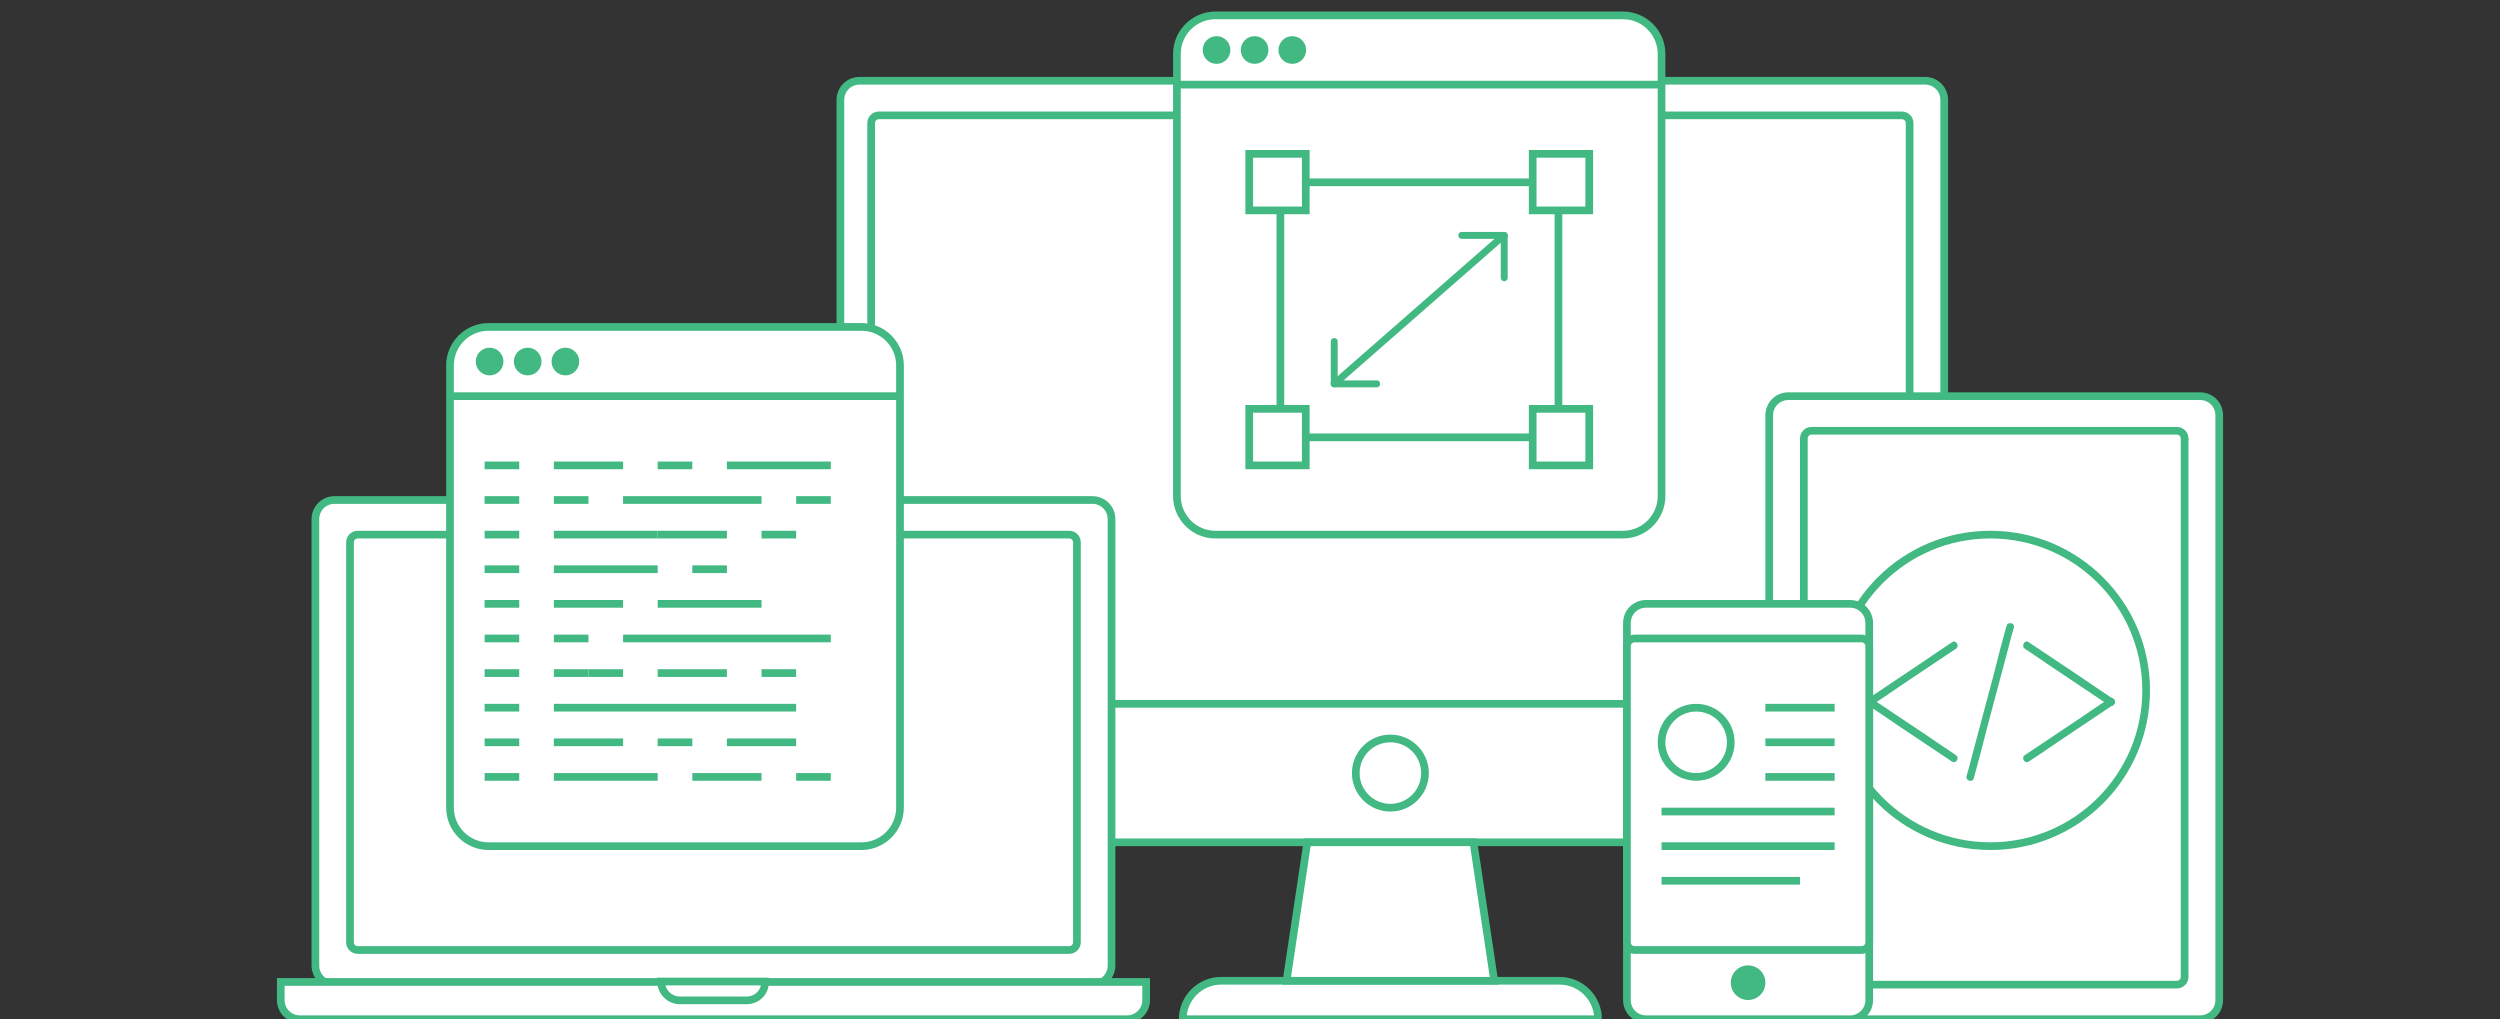 <?xml version="1.0" encoding="utf-8"?>
<!-- Generator: Adobe Illustrator 24.0.0, SVG Export Plug-In . SVG Version: 6.00 Build 0)  -->
<svg version="1.1" id="Layer_1" xmlns="http://www.w3.org/2000/svg" xmlns:xlink="http://www.w3.org/1999/xlink" x="0px" y="0px"
	 viewBox="0 0 650 265" style="enable-background:new 0 0 650 265;" xml:space="preserve">
<rect x="0" y="0" width="650" height="265" fill="#333333" stroke="none"/>
<style type="text/css">
	.st0{fill:#FFFFFF;stroke:#42B883;stroke-width:2;stroke-miterlimit:10;}
	.st1{fill:#42B883;}
	.st2{fill:none;stroke:#42B883;stroke-width:2;stroke-miterlimit:10;}
</style>
<title>Group 32</title>
<desc>Created with Sketch.</desc>
<g>
	<g>
		<g>
			<path class="st0" d="M500.5,21h-277c-2.8,0-5,2.2-5,5v188c0,2.8,2.2,5,5,5h277c2.8,0,5-2.2,5-5V26C505.5,23.2,503.3,21,500.5,21z
				"/>
			<path class="st0" d="M494.5,30h-266c-1.1,0-2,0.9-2,2v149c0,1.1,0.9,2,2,2h266c1.1,0,2-0.9,2-2V32C496.5,30.9,495.6,30,494.5,30z
				"/>
			<circle class="st0" cx="361.5" cy="201" r="9"/>
			<path class="st0" d="M415.5,265h-108l0,0c0-5.5,4.5-10,10-10h88C411,255,415.5,259.5,415.5,265L415.5,265z"/>
			<polygon class="st0" points="388.5,255 334.5,255 339.9,219 383.1,219 			"/>
		</g>
		<g>
			<path class="st0" d="M284,256H87c-2.8,0-5-2.2-5-5V135c0-2.8,2.2-5,5-5h197c2.8,0,5,2.2,5,5v116C289,253.8,286.8,256,284,256z"/>
			<path class="st0" d="M278,247H93c-1.1,0-2-0.9-2-2V141c0-1.1,0.9-2,2-2h185c1.1,0,2,0.9,2,2v104C280,246.1,279.1,247,278,247z"/>
			<path class="st0" d="M293,265H78c-2.8,0-5-2.2-5-5v-4.7h225v4.7C298,262.8,295.8,265,293,265z"/>
			<path class="st0" d="M194.1,260.1h-17.3c-2.7,0-4.9-2.2-4.9-4.9l0,0h27l0,0C199,258,196.8,260.1,194.1,260.1z"/>
		</g>
		<g>
			<path class="st0" d="M465,265h107c2.8,0,5-2.2,5-5V108c0-2.8-2.2-5-5-5H465c-2.8,0-5,2.2-5,5v152C460,262.8,462.2,265,465,265z"
				/>
			<path class="st0" d="M471,256h95c1.1,0,2-0.9,2-2V114c0-1.1-0.9-2-2-2h-95c-1.1,0-2,0.9-2,2v140C469,255.1,469.9,256,471,256z"/>
			<g>
				<circle class="st0" cx="517.5" cy="179.5" r="40.5"/>
				<g>
					<g>
						<g>
							<path class="st1" d="M521.7,162.7c-1.2,4.4-2.4,8.8-3.5,13.3c-1.9,7-3.7,14-5.6,21c-0.4,1.6-0.8,3.2-1.3,4.8
								c-0.3,1.2,1.6,1.8,1.9,0.5c1.2-4.4,2.4-8.8,3.5-13.3c1.9-7,3.7-14,5.6-21c0.4-1.6,0.8-3.2,1.3-4.8
								C524,162,522.1,161.5,521.7,162.7L521.7,162.7z"/>
						</g>
					</g>
					<g>
						<g>
							<g>
								<path class="st1" d="M507.5,167c-2.5,1.7-5,3.3-7.4,5c-3.9,2.6-7.9,5.3-11.8,7.9c-0.9,0.6-1.8,1.2-2.7,1.8
									c-1.1,0.7-0.1,2.4,1,1.7c2.5-1.7,5-3.3,7.4-5c3.9-2.6,7.9-5.3,11.8-7.9c0.9-0.6,1.8-1.2,2.7-1.8
									C509.6,168,508.6,166.2,507.5,167L507.5,167z"/>
							</g>
						</g>
						<g>
							<g>
								<path class="st1" d="M508.5,196.3c-2.5-1.7-5-3.3-7.4-5c-3.9-2.6-7.9-5.3-11.8-7.9c-0.9-0.6-1.8-1.2-2.7-1.8
									c-1.1-0.7-2.1,1-1,1.7c2.5,1.7,5,3.3,7.4,5c3.9,2.6,7.9,5.3,11.8,7.9c0.9,0.6,1.8,1.2,2.7,1.8
									C508.6,198.7,509.6,197,508.5,196.3L508.5,196.3z"/>
							</g>
						</g>
					</g>
					<g>
						<g>
							<g>
								<path class="st1" d="M526.5,168.7c2.5,1.7,5,3.3,7.4,5c3.9,2.6,7.9,5.3,11.8,7.9c0.9,0.6,1.8,1.2,2.7,1.8
									c1.1,0.7,2.1-1,1-1.7c-2.5-1.7-5-3.3-7.4-5c-3.9-2.6-7.9-5.3-11.8-7.9c-0.9-0.6-1.8-1.2-2.7-1.8
									C526.4,166.2,525.4,168,526.5,168.7L526.5,168.7z"/>
							</g>
						</g>
						<g>
							<g>
								<path class="st1" d="M527.5,198c2.5-1.7,5-3.3,7.4-5c3.9-2.6,7.9-5.3,11.8-7.9c0.9-0.6,1.8-1.2,2.7-1.8
									c1.1-0.7,0.1-2.4-1-1.7c-2.5,1.7-5,3.3-7.4,5c-3.9,2.6-7.9,5.3-11.8,7.9c-0.9,0.6-1.8,1.2-2.7,1.8
									C525.4,197,526.4,198.7,527.5,198L527.5,198z"/>
							</g>
						</g>
					</g>
				</g>
			</g>
		</g>
		<g>
			<path class="st0" d="M481,265h-53c-2.8,0-5-2.2-5-5v-98c0-2.8,2.2-5,5-5h53c2.8,0,5,2.2,5,5v98C486,262.8,483.8,265,481,265z"/>
			<path class="st0" d="M484,247h-59c-1.1,0-2-0.9-2-2v-77c0-1.1,0.9-2,2-2h59c1.1,0,2,0.9,2,2v77C486,246.1,485.1,247,484,247z"/>
			<circle class="st1" cx="454.5" cy="255.5" r="4.5"/>
			<circle class="st0" cx="441" cy="193" r="9"/>
			<line class="st2" x1="459" y1="184" x2="477" y2="184"/>
			<line class="st2" x1="459" y1="193" x2="477" y2="193"/>
			<line class="st2" x1="459" y1="202" x2="477" y2="202"/>
			<line class="st2" x1="432" y1="211" x2="477" y2="211"/>
			<line class="st2" x1="432" y1="220" x2="477" y2="220"/>
			<line class="st2" x1="432" y1="229" x2="468" y2="229"/>
		</g>
	</g>
	<g>
		<g>
			<path class="st0" d="M224,220h-97c-5.5,0-10-4.5-10-10V95c0-5.5,4.5-10,10-10h97c5.5,0,10,4.5,10,10v115
				C234,215.5,229.5,220,224,220z"/>
			<line class="st2" x1="117" y1="103" x2="234" y2="103"/>
			<g>
				<circle class="st1" cx="127.3" cy="94" r="3.6"/>
				<circle class="st1" cx="137.2" cy="94" r="3.6"/>
				<circle class="st1" cx="147" cy="94" r="3.6"/>
			</g>
		</g>
		<line class="st2" x1="126" y1="121" x2="135" y2="121"/>
		<line class="st2" x1="126" y1="130" x2="135" y2="130"/>
		<line class="st2" x1="126" y1="139" x2="135" y2="139"/>
		<line class="st2" x1="126" y1="148" x2="135" y2="148"/>
		<line class="st2" x1="126" y1="157" x2="135" y2="157"/>
		<line class="st2" x1="126" y1="166" x2="135" y2="166"/>
		<line class="st2" x1="126" y1="175" x2="135" y2="175"/>
		<line class="st2" x1="126" y1="184" x2="135" y2="184"/>
		<line class="st2" x1="144" y1="121" x2="162" y2="121"/>
		<line class="st2" x1="171" y1="121" x2="180" y2="121"/>
		<line class="st2" x1="189" y1="121" x2="216" y2="121"/>
		<line class="st2" x1="144" y1="130" x2="153" y2="130"/>
		<line class="st2" x1="162" y1="130" x2="198" y2="130"/>
		<line class="st2" x1="207" y1="130" x2="216" y2="130"/>
		<line class="st2" x1="144" y1="139" x2="171" y2="139"/>
		<line class="st2" x1="171" y1="139" x2="189" y2="139"/>
		<line class="st2" x1="198" y1="139" x2="207" y2="139"/>
		<line class="st2" x1="144" y1="148" x2="171" y2="148"/>
		<line class="st2" x1="180" y1="148" x2="189" y2="148"/>
		<line class="st2" x1="144" y1="157" x2="162" y2="157"/>
		<line class="st2" x1="171" y1="157" x2="198" y2="157"/>
		<line class="st2" x1="144" y1="166" x2="153" y2="166"/>
		<line class="st2" x1="162" y1="166" x2="216" y2="166"/>
		<line class="st2" x1="144" y1="175" x2="153" y2="175"/>
		<line class="st2" x1="171" y1="175" x2="189" y2="175"/>
		<line class="st2" x1="153" y1="175" x2="162" y2="175"/>
		<line class="st2" x1="198" y1="175" x2="207" y2="175"/>
		<line class="st2" x1="144" y1="184" x2="207" y2="184"/>
		<line class="st2" x1="126" y1="193" x2="135" y2="193"/>
		<line class="st2" x1="126" y1="202" x2="135" y2="202"/>
		<line class="st2" x1="144" y1="193" x2="162" y2="193"/>
		<line class="st2" x1="144" y1="202" x2="171" y2="202"/>
		<line class="st2" x1="171" y1="193" x2="180" y2="193"/>
		<line class="st2" x1="180" y1="202" x2="198" y2="202"/>
		<line class="st2" x1="189" y1="193" x2="207" y2="193"/>
		<line class="st2" x1="207" y1="202" x2="216" y2="202"/>
	</g>
	<g>
		<path class="st0" d="M422,139H316c-5.5,0-10-4.5-10-10V14c0-5.5,4.5-10,10-10h106c5.5,0,10,4.5,10,10v115
			C432,134.5,427.5,139,422,139z"/>
		<line class="st2" x1="306" y1="22" x2="432" y2="22"/>
		<g>
			<circle class="st1" cx="316.3" cy="13" r="3.6"/>
			<circle class="st1" cx="326.2" cy="13" r="3.6"/>
			<circle class="st1" cx="336" cy="13" r="3.6"/>
		</g>
		<rect x="332.9" y="47.4" class="st0" width="72.3" height="66.3"/>
		<rect x="324.8" y="40" class="st0" width="14.7" height="14.7"/>
		<rect x="398.5" y="40" class="st0" width="14.7" height="14.7"/>
		<rect x="324.8" y="106.3" class="st0" width="14.7" height="14.7"/>
		<rect x="398.5" y="106.3" class="st0" width="14.7" height="14.7"/>
		<g>
			<g>
				<g>
					<path class="st1" d="M347.5,100.5c14.7-12.9,29.5-25.8,44.2-38.7c0.9-0.8-0.4-2-1.3-1.3c-14.7,12.9-29.5,25.8-44.2,38.7
						C345.4,100,346.7,101.2,347.5,100.5L347.5,100.5z"/>
				</g>
			</g>
			<g>
				<g>
					<path class="st1" d="M380,62.1c3.7,0,7.4,0,11,0c1.2,0,1.2-1.8,0-1.8c-3.7,0-7.4,0-11,0C378.9,60.3,378.9,62.1,380,62.1
						L380,62.1z"/>
				</g>
			</g>
			<g>
				<g>
					<path class="st1" d="M392,72.2c0-3.7,0-7.4,0-11c0-1.2-1.8-1.2-1.8,0c0,3.7,0,7.4,0,11C390.2,73.4,392,73.4,392,72.2L392,72.2z
						"/>
				</g>
			</g>
			<g>
				<g>
					<path class="st1" d="M346,88.8c0,3.7,0,7.4,0,11c0,1.2,1.8,1.2,1.8,0c0-3.7,0-7.4,0-11C347.8,87.6,346,87.6,346,88.8L346,88.8z
						"/>
				</g>
			</g>
			<g>
				<g>
					<path class="st1" d="M358,98.9c-3.7,0-7.4,0-11,0c-1.2,0-1.2,1.8,0,1.8c3.7,0,7.4,0,11,0C359.1,100.7,359.1,98.9,358,98.9
						L358,98.9z"/>
				</g>
			</g>
		</g>
	</g>
</g>
</svg>
